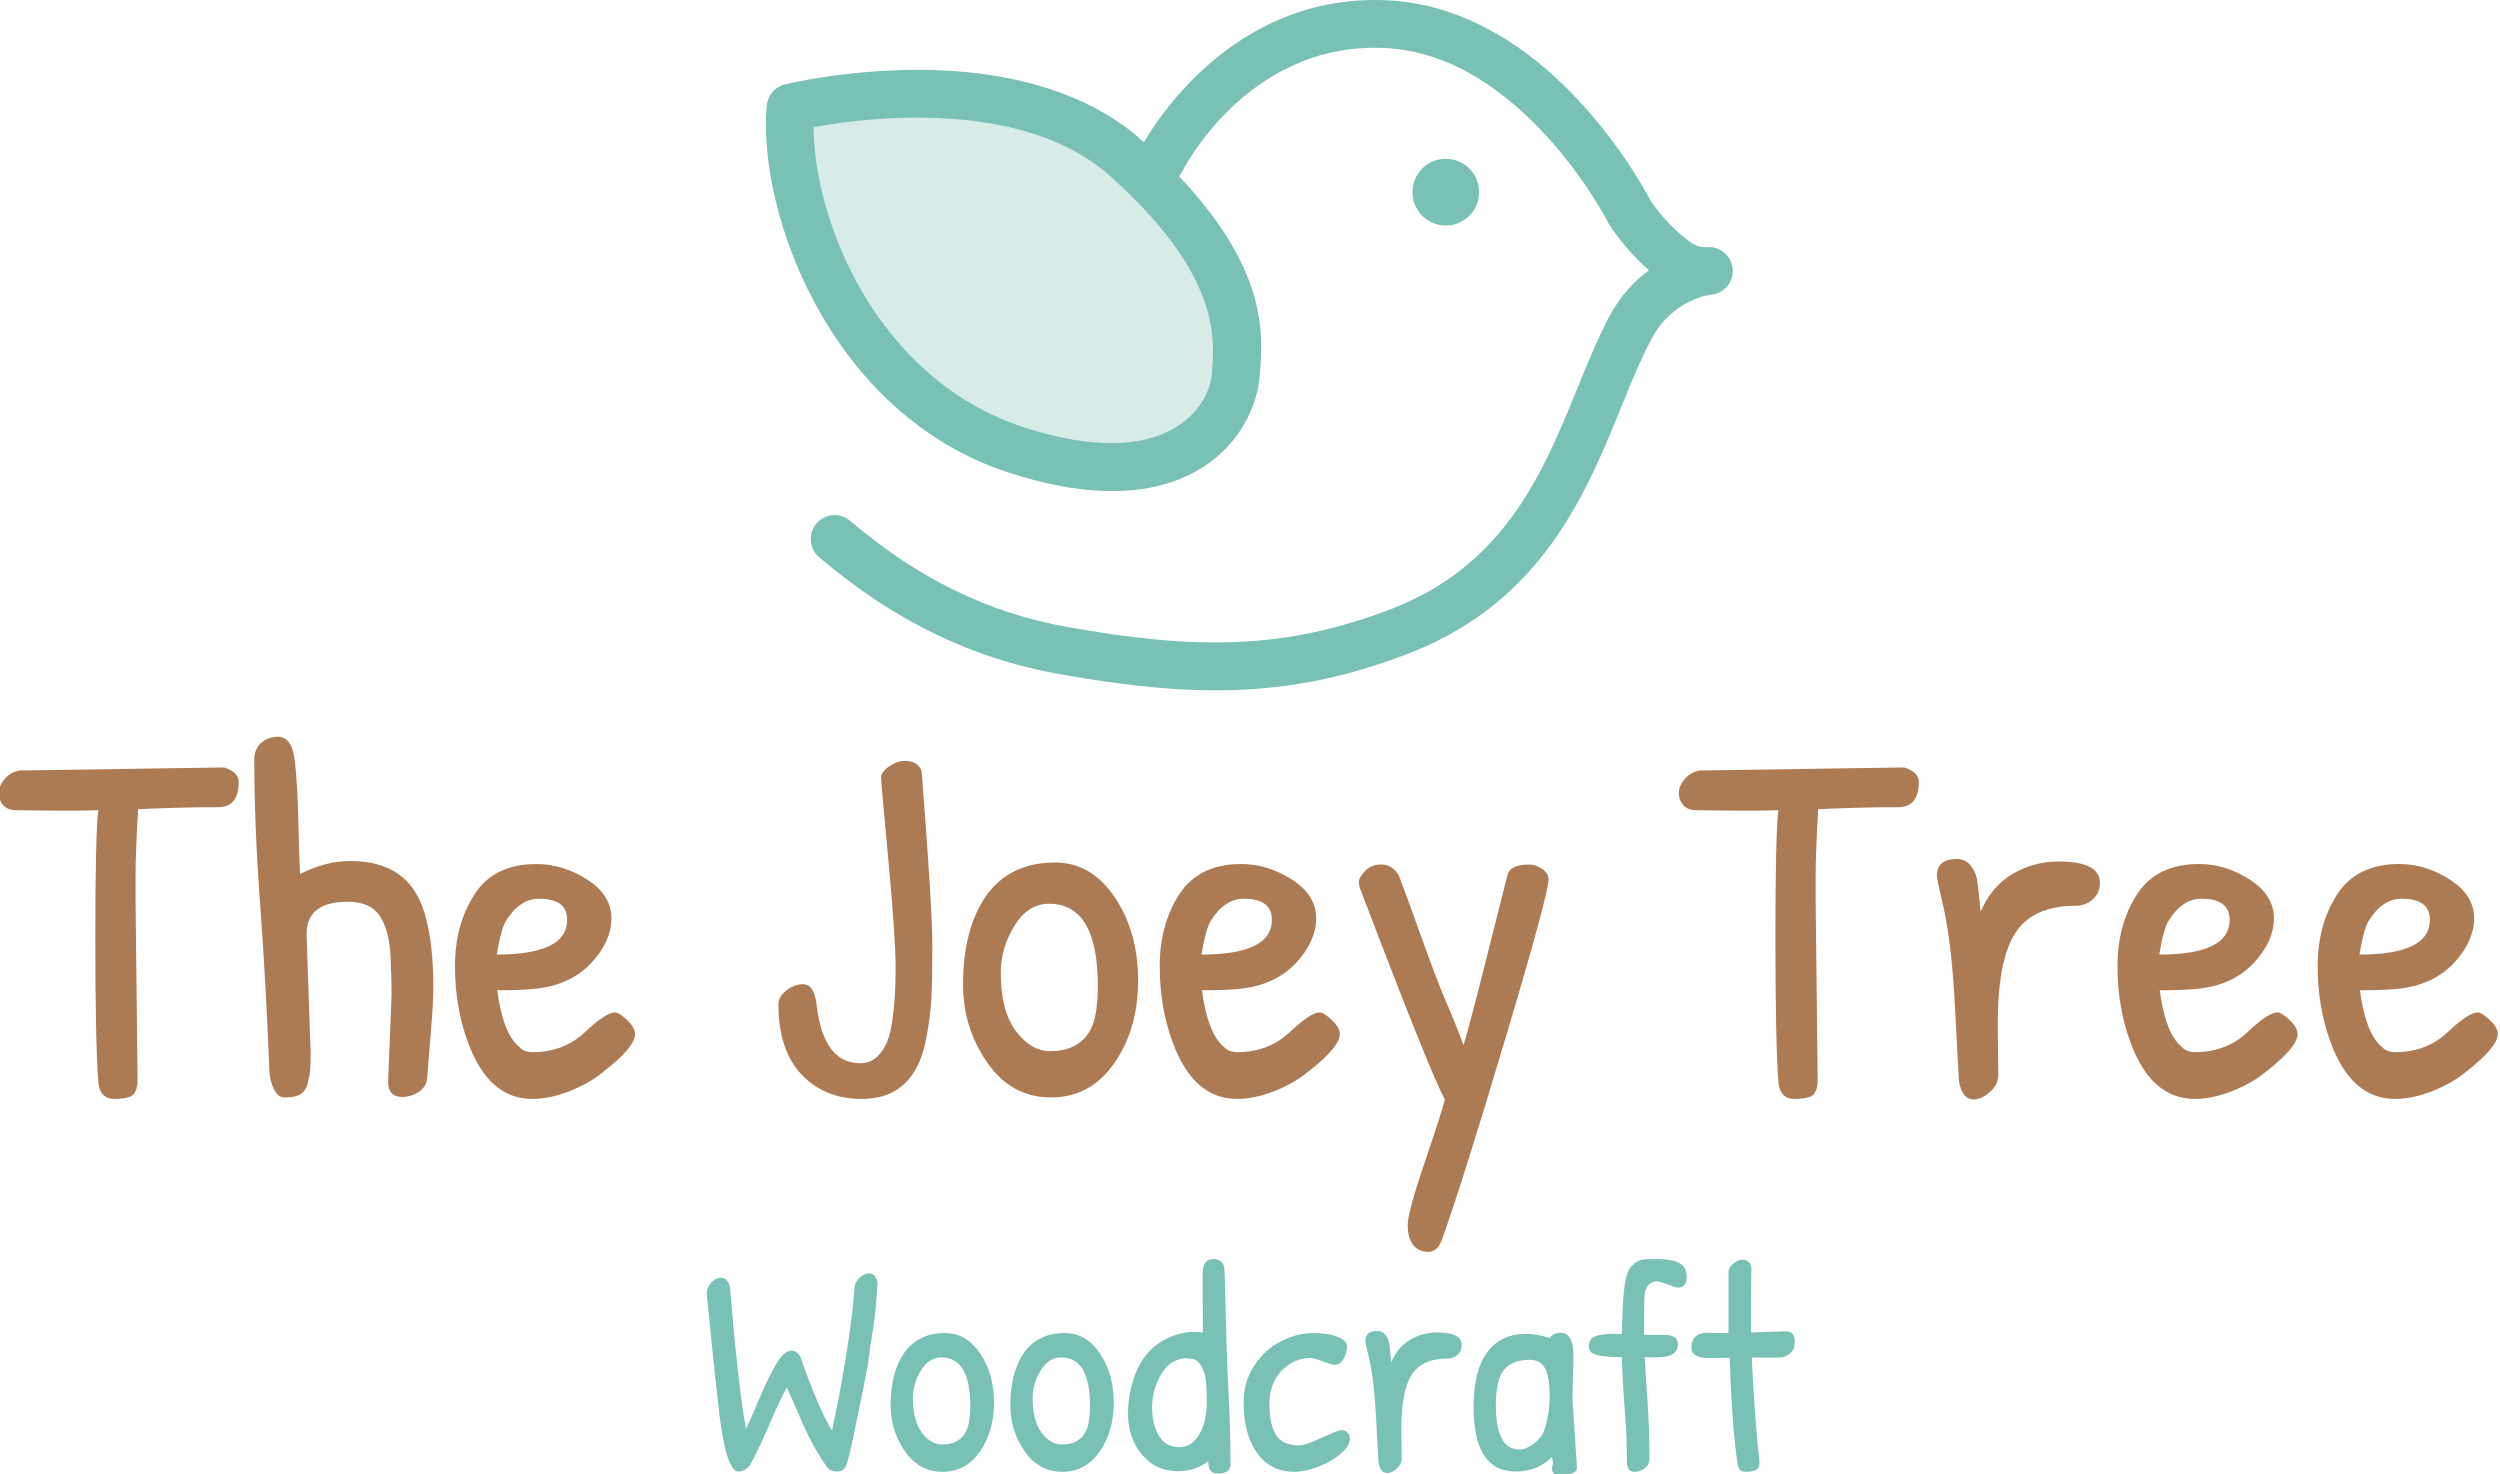 <svg xmlns="http://www.w3.org/2000/svg" xmlns:xlink="http://www.w3.org/1999/xlink" xmlns:serif="http://www.serif.com/" width="100%" height="100%" viewBox="0 0 1199 707" xml:space="preserve" style="fill-rule:evenodd;clip-rule:evenodd;stroke-linejoin:round;stroke-miterlimit:2;">    <g transform="matrix(1,0,0,1,-131.063,-1993.38)">        <g transform="matrix(1,0,0,1,0,163.186)">            <g transform="matrix(1,0,0,1,-28.595,-21.681)">                <g transform="matrix(0.865,0,0,0.865,-707.536,269.532)">                    <path d="M1440.86,1888.95C1440.86,1888.95 1558.29,1859.96 1624.1,1914.6C1693.96,1975.74 1689.5,2015.56 1687.66,2037.73C1685.83,2059.91 1659.12,2109.14 1565.91,2078.74C1472.7,2048.34 1435.91,1943.05 1440.86,1888.95Z" style="fill:rgb(215,235,232);"></path>                </g>                <g transform="matrix(0.865,0,0,0.865,-707.536,269.532)">                    <path d="M1437.69,1876.09C1432.21,1877.44 1428.18,1882.12 1427.67,1887.74C1422.37,1945.78 1461.82,2058.72 1561.8,2091.33C1602.89,2104.73 1632.28,2103.49 1652.86,2096.33C1687.54,2084.27 1699.5,2055.3 1700.86,2038.83C1702.85,2014.75 1708.67,1971.02 1632.82,1904.64C1632.73,1904.56 1632.65,1904.49 1632.56,1904.41C1604.08,1880.76 1566.77,1871.25 1532.12,1868.76C1481.89,1865.14 1437.69,1876.09 1437.69,1876.09ZM1453.64,1899.81C1468.28,1897.1 1497.88,1892.85 1530.22,1895.18C1559.55,1897.29 1591.34,1904.7 1615.48,1924.66C1679.24,1980.52 1676.14,2016.38 1674.46,2036.64C1672.91,2055.37 1648.76,2091.83 1570.02,2066.15C1488.84,2039.67 1453.81,1951.95 1453.64,1899.81L1453.64,1899.81Z" style="fill:rgb(121,193,181);"></path>                </g>                <g transform="matrix(1,0,0,1,-919.156,0)">                    <path d="M1869.65,1981.49C1862.85,1986.43 1855.97,1993.58 1850.51,2003.89C1841.07,2021.69 1833.69,2043.96 1823.3,2066.19C1808.98,2096.85 1788.59,2127.62 1745.83,2144.02C1695.16,2163.45 1652.91,2163.7 1590.64,2152.57C1552.86,2145.82 1519.23,2129.46 1486.53,2101.65C1481.71,2097.55 1474.47,2098.14 1470.38,2102.96C1466.28,2107.78 1466.87,2115.01 1471.68,2119.11C1507.76,2149.78 1544.93,2167.68 1586.62,2175.13C1653.8,2187.14 1699.36,2186.39 1754.04,2165.42C1803.47,2146.46 1827.5,2111.34 1844.07,2075.89C1854.28,2054.04 1861.48,2032.12 1870.76,2014.62C1881.13,1995.05 1899.24,1993.25 1899.24,1993.25L1899.24,1993.25L1899.59,1993.22C1905.82,1992.57 1910.37,1987.04 1909.81,1980.81C1909.25,1974.57 1903.8,1969.93 1897.55,1970.39C1897.55,1970.39 1897.4,1970.4 1897.11,1970.43C1892.67,1970.85 1888.49,1967.44 1884.62,1964.14C1877.38,1957.97 1871.83,1950.12 1870.51,1948.19C1867.95,1943.3 1851.62,1913.29 1824,1888.26C1803.15,1869.36 1775.98,1853.44 1743.74,1852C1662.99,1848.4 1625.14,1924.17 1625.14,1924.17C1622.33,1929.83 1624.64,1936.72 1630.31,1939.53C1635.97,1942.35 1642.85,1940.03 1645.67,1934.37C1645.67,1934.37 1676.51,1871.94 1742.72,1874.89C1769.28,1876.08 1791.43,1889.67 1808.61,1905.23C1835.48,1929.59 1850.39,1959.17 1850.39,1959.17C1850.59,1959.56 1850.81,1959.94 1851.05,1960.3C1851.05,1960.3 1858.9,1972.3 1869.65,1981.49Z" style="fill:rgb(121,193,181);"></path>                </g>                <g transform="matrix(1.702,0,0,1.702,-2166.28,-1401.86)">                    <circle cx="1773.99" cy="1965.86" r="9.398" style="fill:rgb(121,193,181);"></circle>                </g>            </g>            <g transform="matrix(4.825,0,0,4.825,-6980.19,-9228.16)">                <path d="M1475.86,2368.47L1496.11,2368.17C1497.08,2368.47 1497.56,2368.95 1497.56,2369.62C1497.56,2371.29 1496.88,2372.12 1495.51,2372.12C1493.01,2372.12 1490.36,2372.19 1487.56,2372.32C1487.4,2375.19 1487.31,2377.35 1487.31,2378.8L1487.31,2381.57L1487.51,2399.12C1487.51,2400.15 1487.25,2400.75 1486.71,2400.92C1486.31,2401.05 1485.81,2401.12 1485.21,2401.12C1484.25,2401.12 1483.71,2400.57 1483.61,2399.47C1483.41,2396.9 1483.31,2392.11 1483.31,2385.1C1483.31,2378.08 1483.41,2373.85 1483.61,2372.42C1482.91,2372.45 1481.88,2372.47 1480.51,2372.47C1479.15,2372.47 1477.45,2372.45 1475.41,2372.42C1474.88,2372.42 1474.46,2372.25 1474.16,2371.92C1473.86,2371.59 1473.71,2371.18 1473.71,2370.7C1473.71,2370.21 1473.92,2369.74 1474.34,2369.27C1474.76,2368.8 1475.26,2368.54 1475.86,2368.47Z" style="fill:rgb(173,123,83);fill-rule:nonzero;"></path>                <path d="M1504.31,2384.72L1504.71,2396.52C1504.71,2397.99 1504.65,2398.84 1504.51,2399.07C1504.45,2399.67 1504.26,2400.14 1503.94,2400.47C1503.62,2400.8 1503.01,2400.97 1502.11,2400.97C1501.68,2400.97 1501.33,2400.7 1501.06,2400.15C1500.8,2399.6 1500.65,2398.97 1500.61,2398.27C1500.38,2392.4 1500.07,2386.9 1499.69,2381.75C1499.31,2376.6 1499.11,2371.8 1499.11,2367.37C1499.11,2366.67 1499.35,2366.12 1499.81,2365.72C1500.28,2365.32 1500.83,2365.12 1501.46,2365.12C1502.4,2365.12 1502.96,2365.92 1503.14,2367.52C1503.32,2369.12 1503.44,2371.12 1503.49,2373.52C1503.54,2375.92 1503.6,2377.67 1503.66,2378.77C1505.33,2377.9 1507,2377.47 1508.66,2377.47C1512.53,2377.47 1514.98,2379.17 1516.01,2382.57C1516.61,2384.5 1516.91,2386.99 1516.91,2390.02C1516.91,2391.02 1516.82,2392.6 1516.64,2394.75C1516.46,2396.9 1516.35,2398.29 1516.31,2398.92C1516.28,2399.55 1516.01,2400.05 1515.49,2400.4C1514.97,2400.75 1514.41,2400.92 1513.81,2400.92C1512.88,2400.92 1512.41,2400.42 1512.41,2399.42L1512.76,2390.72C1512.76,2389.99 1512.73,2388.77 1512.66,2387.07C1512.6,2385.37 1512.26,2384.02 1511.64,2383.02C1511.02,2382.02 1509.95,2381.52 1508.41,2381.52C1505.68,2381.52 1504.31,2382.59 1504.31,2384.72Z" style="fill:rgb(173,123,83);fill-rule:nonzero;"></path>                <path d="M1527.16,2377.77C1528.93,2377.77 1530.61,2378.29 1532.21,2379.32C1533.81,2380.35 1534.61,2381.63 1534.61,2383.15C1534.61,2384.66 1533.96,2386.13 1532.66,2387.55C1531.36,2388.96 1529.63,2389.82 1527.46,2390.12C1526.53,2390.25 1525.13,2390.32 1523.26,2390.32C1523.63,2393.15 1524.35,2395.02 1525.41,2395.92C1525.75,2396.29 1526.2,2396.47 1526.76,2396.47C1528.83,2396.47 1530.56,2395.81 1531.96,2394.5C1533.36,2393.18 1534.36,2392.52 1534.96,2392.52C1535.23,2392.52 1535.63,2392.77 1536.16,2393.27C1536.7,2393.77 1536.96,2394.24 1536.96,2394.67C1536.96,2395.54 1535.91,2396.79 1533.81,2398.42C1532.88,2399.19 1531.76,2399.83 1530.44,2400.35C1529.12,2400.86 1527.9,2401.12 1526.76,2401.12C1523.86,2401.12 1521.73,2399.25 1520.36,2395.52C1519.5,2393.22 1519.06,2390.69 1519.06,2387.92C1519.06,2385.15 1519.71,2382.77 1521.01,2380.77C1522.31,2378.77 1524.36,2377.77 1527.16,2377.77ZM1527.41,2381.22C1526.15,2381.22 1525.06,2381.94 1524.16,2383.37C1523.83,2383.87 1523.51,2385 1523.21,2386.77C1527.88,2386.77 1530.21,2385.62 1530.21,2383.32C1530.21,2381.92 1529.28,2381.22 1527.41,2381.22Z" style="fill:rgb(173,123,83);fill-rule:nonzero;"></path>                <path d="M1561.41,2369.17C1561.41,2368.8 1561.68,2368.44 1562.21,2368.07C1562.75,2367.7 1563.27,2367.52 1563.79,2367.52C1564.31,2367.52 1564.71,2367.64 1564.99,2367.87C1565.27,2368.1 1565.43,2368.39 1565.46,2368.72C1566.16,2377.72 1566.51,2383.41 1566.51,2385.8C1566.51,2388.18 1566.48,2389.97 1566.41,2391.17C1566.35,2392.37 1566.18,2393.66 1565.91,2395.05C1565.65,2396.43 1565.26,2397.52 1564.76,2398.32C1563.66,2400.19 1561.9,2401.12 1559.46,2401.12C1557.03,2401.12 1555.05,2400.31 1553.51,2398.7C1551.98,2397.08 1551.21,2394.75 1551.21,2391.72C1551.21,2391.22 1551.47,2390.76 1551.99,2390.35C1552.51,2389.93 1553.06,2389.72 1553.66,2389.72C1554.4,2389.72 1554.85,2390.4 1555.01,2391.77C1555.45,2395.64 1556.9,2397.57 1559.36,2397.57C1560,2397.57 1560.54,2397.36 1560.99,2396.95C1561.44,2396.53 1561.78,2396.03 1562.01,2395.45C1562.25,2394.86 1562.43,2394.09 1562.56,2393.12C1562.76,2391.72 1562.86,2390.05 1562.86,2388.1C1562.86,2386.15 1562.62,2382.59 1562.14,2377.42C1561.66,2372.25 1561.41,2369.5 1561.41,2369.17Z" style="fill:rgb(173,123,83);fill-rule:nonzero;"></path>                <path d="M1578.71,2377.62C1581.11,2377.62 1583.09,2378.77 1584.64,2381.07C1586.19,2383.37 1586.96,2386.13 1586.96,2389.35C1586.96,2392.56 1586.17,2395.3 1584.59,2397.57C1583.01,2399.84 1580.91,2400.97 1578.29,2400.97C1575.67,2400.97 1573.56,2399.81 1571.96,2397.5C1570.36,2395.18 1569.56,2392.6 1569.56,2389.77C1569.56,2386.14 1570.3,2383.24 1571.76,2381.07C1573.33,2378.77 1575.65,2377.62 1578.71,2377.62ZM1578.11,2381.72C1576.71,2381.72 1575.56,2382.45 1574.66,2383.92C1573.76,2385.39 1573.31,2386.94 1573.31,2388.57C1573.31,2391.1 1573.81,2393.04 1574.81,2394.37C1575.81,2395.7 1576.95,2396.37 1578.21,2396.37C1580.48,2396.37 1581.93,2395.39 1582.56,2393.42C1582.83,2392.49 1582.96,2391.32 1582.96,2389.92C1582.96,2384.45 1581.35,2381.72 1578.11,2381.72Z" style="fill:rgb(173,123,83);fill-rule:nonzero;"></path>                <path d="M1597.21,2377.77C1598.98,2377.77 1600.66,2378.29 1602.26,2379.32C1603.86,2380.35 1604.66,2381.63 1604.66,2383.15C1604.66,2384.66 1604.01,2386.13 1602.71,2387.55C1601.41,2388.96 1599.68,2389.82 1597.51,2390.12C1596.58,2390.25 1595.18,2390.32 1593.31,2390.32C1593.68,2393.15 1594.4,2395.02 1595.46,2395.92C1595.8,2396.29 1596.25,2396.47 1596.81,2396.47C1598.88,2396.47 1600.61,2395.81 1602.01,2394.5C1603.41,2393.18 1604.41,2392.52 1605.01,2392.52C1605.28,2392.52 1605.68,2392.77 1606.21,2393.27C1606.75,2393.77 1607.01,2394.24 1607.01,2394.67C1607.01,2395.54 1605.96,2396.79 1603.86,2398.42C1602.93,2399.19 1601.81,2399.83 1600.49,2400.35C1599.17,2400.86 1597.95,2401.12 1596.81,2401.12C1593.91,2401.12 1591.78,2399.25 1590.41,2395.52C1589.55,2393.22 1589.11,2390.69 1589.11,2387.92C1589.11,2385.15 1589.76,2382.77 1591.06,2380.77C1592.36,2378.77 1594.41,2377.77 1597.21,2377.77ZM1597.46,2381.22C1596.2,2381.22 1595.11,2381.94 1594.21,2383.37C1593.88,2383.87 1593.56,2385 1593.26,2386.77C1597.93,2386.77 1600.26,2385.62 1600.26,2383.32C1600.26,2381.92 1599.33,2381.22 1597.46,2381.22Z" style="fill:rgb(173,123,83);fill-rule:nonzero;"></path>                <path d="M1625.86,2377.82C1626.3,2377.82 1626.72,2377.97 1627.14,2378.27C1627.56,2378.57 1627.76,2378.9 1627.76,2379.27C1627.76,2380.24 1626.35,2385.47 1623.51,2394.97C1620.68,2404.47 1618.58,2411.14 1617.21,2414.97C1616.91,2415.87 1616.45,2416.32 1615.81,2416.32C1615.18,2416.32 1614.68,2416.1 1614.31,2415.65C1613.95,2415.2 1613.76,2414.54 1613.76,2413.67C1613.76,2412.8 1614.32,2410.73 1615.44,2407.45C1616.56,2404.16 1617.23,2402.07 1617.46,2401.17C1616.63,2399.77 1613.81,2392.77 1609.01,2380.17C1608.95,2380 1608.91,2379.79 1608.91,2379.52C1608.91,2379.25 1609.11,2378.9 1609.51,2378.47C1609.91,2378.04 1610.46,2377.82 1611.16,2377.82C1611.86,2377.82 1612.43,2378.17 1612.86,2378.87C1613.33,2380.07 1614.1,2382.16 1615.16,2385.15C1616.23,2388.13 1617.06,2390.29 1617.64,2391.62C1618.22,2392.95 1618.78,2394.34 1619.31,2395.77C1619.78,2394.2 1620.58,2391.16 1621.71,2386.65C1622.85,2382.13 1623.5,2379.55 1623.66,2378.92C1623.8,2378.19 1624.53,2377.82 1625.86,2377.82Z" style="fill:rgb(173,123,83);fill-rule:nonzero;"></path>                <path d="M1642.86,2368.47L1663.11,2368.17C1664.08,2368.47 1664.56,2368.95 1664.56,2369.62C1664.56,2371.29 1663.88,2372.12 1662.51,2372.12C1660.01,2372.12 1657.36,2372.19 1654.56,2372.32C1654.4,2375.19 1654.31,2377.35 1654.31,2378.8L1654.31,2381.57L1654.51,2399.12C1654.51,2400.15 1654.25,2400.75 1653.71,2400.92C1653.31,2401.05 1652.81,2401.12 1652.21,2401.12C1651.25,2401.12 1650.71,2400.57 1650.61,2399.47C1650.41,2396.9 1650.31,2392.11 1650.31,2385.1C1650.31,2378.08 1650.41,2373.85 1650.61,2372.42C1649.91,2372.45 1648.88,2372.47 1647.51,2372.47C1646.15,2372.47 1644.45,2372.45 1642.41,2372.42C1641.88,2372.42 1641.46,2372.25 1641.16,2371.92C1640.86,2371.59 1640.71,2371.18 1640.71,2370.7C1640.71,2370.21 1640.92,2369.74 1641.34,2369.27C1641.76,2368.8 1642.26,2368.54 1642.86,2368.47Z" style="fill:rgb(173,123,83);fill-rule:nonzero;"></path>                <path d="M1672.41,2393.62L1672.46,2398.77C1672.46,2399.37 1672.19,2399.92 1671.64,2400.42C1671.09,2400.92 1670.55,2401.17 1670.01,2401.17C1669.25,2401.17 1668.76,2400.57 1668.56,2399.37C1668.53,2399.1 1668.4,2396.66 1668.16,2392.05C1667.93,2387.43 1667.48,2383.8 1666.81,2381.17C1666.51,2379.9 1666.36,2379.15 1666.36,2378.92C1666.36,2377.82 1667.03,2377.27 1668.36,2377.27C1668.93,2377.27 1669.38,2377.49 1669.71,2377.92C1670.05,2378.35 1670.26,2378.8 1670.34,2379.25C1670.42,2379.7 1670.5,2380.3 1670.56,2381.07C1670.63,2381.84 1670.68,2382.32 1670.71,2382.52C1671.41,2380.85 1672.46,2379.6 1673.86,2378.77C1675.26,2377.94 1676.8,2377.52 1678.46,2377.52C1681.2,2377.52 1682.56,2378.22 1682.56,2379.62C1682.56,2380.32 1682.32,2380.88 1681.84,2381.3C1681.36,2381.71 1680.8,2381.92 1680.16,2381.92C1677.33,2381.92 1675.33,2382.82 1674.16,2384.62C1673,2386.42 1672.41,2389.42 1672.41,2393.62Z" style="fill:rgb(173,123,83);fill-rule:nonzero;"></path>                <path d="M1692.41,2377.77C1694.18,2377.77 1695.86,2378.29 1697.46,2379.32C1699.06,2380.35 1699.86,2381.63 1699.86,2383.15C1699.86,2384.66 1699.21,2386.13 1697.91,2387.55C1696.61,2388.96 1694.88,2389.82 1692.71,2390.12C1691.78,2390.25 1690.38,2390.32 1688.51,2390.32C1688.88,2393.15 1689.6,2395.02 1690.66,2395.92C1691,2396.29 1691.45,2396.47 1692.01,2396.47C1694.08,2396.47 1695.81,2395.81 1697.21,2394.5C1698.61,2393.18 1699.61,2392.52 1700.21,2392.52C1700.48,2392.52 1700.88,2392.77 1701.41,2393.27C1701.95,2393.77 1702.21,2394.24 1702.21,2394.67C1702.21,2395.54 1701.16,2396.79 1699.06,2398.42C1698.13,2399.19 1697.01,2399.83 1695.69,2400.35C1694.37,2400.86 1693.15,2401.12 1692.01,2401.12C1689.11,2401.12 1686.98,2399.25 1685.61,2395.52C1684.75,2393.22 1684.31,2390.69 1684.31,2387.92C1684.31,2385.15 1684.96,2382.77 1686.26,2380.77C1687.56,2378.77 1689.61,2377.77 1692.41,2377.77ZM1692.66,2381.22C1691.4,2381.22 1690.31,2381.94 1689.41,2383.37C1689.08,2383.87 1688.76,2385 1688.46,2386.77C1693.13,2386.77 1695.46,2385.62 1695.46,2383.32C1695.46,2381.92 1694.53,2381.22 1692.66,2381.22Z" style="fill:rgb(173,123,83);fill-rule:nonzero;"></path>                <path d="M1712.31,2377.77C1714.08,2377.77 1715.76,2378.29 1717.36,2379.32C1718.96,2380.35 1719.76,2381.63 1719.76,2383.15C1719.76,2384.66 1719.11,2386.13 1717.81,2387.55C1716.51,2388.96 1714.78,2389.82 1712.61,2390.12C1711.68,2390.25 1710.28,2390.32 1708.41,2390.32C1708.78,2393.15 1709.5,2395.02 1710.56,2395.92C1710.9,2396.29 1711.35,2396.47 1711.91,2396.47C1713.98,2396.47 1715.71,2395.81 1717.11,2394.5C1718.51,2393.18 1719.51,2392.52 1720.11,2392.52C1720.38,2392.52 1720.78,2392.77 1721.31,2393.27C1721.85,2393.77 1722.11,2394.24 1722.11,2394.67C1722.11,2395.54 1721.06,2396.79 1718.96,2398.42C1718.03,2399.19 1716.91,2399.83 1715.59,2400.35C1714.27,2400.86 1713.05,2401.12 1711.91,2401.12C1709.01,2401.12 1706.88,2399.25 1705.51,2395.52C1704.65,2393.22 1704.21,2390.69 1704.21,2387.92C1704.21,2385.15 1704.86,2382.77 1706.16,2380.77C1707.46,2378.77 1709.51,2377.77 1712.31,2377.77ZM1712.56,2381.22C1711.3,2381.22 1710.21,2381.94 1709.31,2383.37C1708.98,2383.87 1708.66,2385 1708.36,2386.77C1713.03,2386.77 1715.36,2385.62 1715.36,2383.32C1715.36,2381.92 1714.43,2381.22 1712.56,2381.22Z" style="fill:rgb(173,123,83);fill-rule:nonzero;"></path>            </g>            <g transform="matrix(2.85,0,0,2.85,-3734.07,-4306.69)">                <path d="M1502.41,2367.57C1503.11,2367.57 1503.6,2368.07 1503.86,2369.07C1503.66,2372.44 1503.45,2374.83 1503.21,2376.25C1502.98,2377.66 1502.79,2378.9 1502.64,2379.97C1502.49,2381.04 1502.39,2381.77 1502.34,2382.17C1502.29,2382.57 1502.15,2383.39 1501.91,2384.62C1501.68,2385.85 1501.44,2387.08 1501.19,2388.3C1500.94,2389.51 1500.79,2390.24 1500.74,2390.47C1500.69,2390.7 1500.38,2392.2 1499.81,2394.95C1499.25,2397.7 1498.82,2399.38 1498.54,2400C1498.26,2400.61 1497.77,2400.92 1497.09,2400.92C1496.41,2400.92 1495.86,2400.72 1495.46,2400.32C1493.93,2398.22 1492.48,2395.62 1491.11,2392.52C1490.78,2391.72 1490.41,2390.85 1489.99,2389.92C1489.57,2388.99 1489.26,2388.29 1489.06,2387.82L1488.61,2386.77C1487.91,2387.97 1486.95,2390 1485.71,2392.87C1484.48,2395.74 1483.4,2398.04 1482.46,2399.77C1481.86,2400.54 1481.2,2400.92 1480.46,2400.92C1478.93,2400.92 1477.76,2396.84 1476.96,2388.67C1476.96,2388.64 1476.94,2388.45 1476.89,2388.12C1476.84,2387.79 1476.77,2387.2 1476.69,2386.37C1476.61,2385.54 1476.51,2384.61 1476.39,2383.6C1476.27,2382.58 1475.85,2378.37 1475.11,2370.97C1475.11,2370.3 1475.36,2369.7 1475.86,2369.15C1476.36,2368.6 1476.91,2368.32 1477.51,2368.32C1478.25,2368.32 1478.75,2368.8 1479.01,2369.77C1479.91,2380.6 1480.81,2388.6 1481.71,2393.77C1481.98,2393.3 1482.66,2391.76 1483.76,2389.15C1484.86,2386.53 1485.86,2384.45 1486.76,2382.9C1487.66,2381.35 1488.53,2380.57 1489.36,2380.57C1489.93,2380.57 1490.41,2380.87 1490.81,2381.47C1492.91,2387.44 1494.71,2391.64 1496.21,2394.07C1496.25,2393.7 1496.45,2392.7 1496.81,2391.07L1497.46,2387.87C1497.46,2387.67 1497.51,2387.39 1497.59,2387.02C1497.67,2386.65 1497.74,2386.3 1497.79,2385.95C1497.84,2385.6 1497.9,2385.27 1497.96,2384.97L1498.51,2381.82C1499.31,2376.89 1499.81,2372.84 1500.01,2369.67C1500.15,2369.1 1500.46,2368.61 1500.94,2368.2C1501.42,2367.78 1501.91,2367.57 1502.41,2367.57Z" style="fill:rgb(121,193,181);fill-rule:nonzero;"></path>                <path d="M1515.21,2377.62C1517.61,2377.62 1519.59,2378.77 1521.14,2381.07C1522.69,2383.37 1523.46,2386.13 1523.46,2389.35C1523.46,2392.56 1522.67,2395.3 1521.09,2397.57C1519.51,2399.84 1517.41,2400.97 1514.79,2400.97C1512.17,2400.97 1510.06,2399.81 1508.46,2397.5C1506.86,2395.18 1506.06,2392.6 1506.06,2389.77C1506.06,2386.14 1506.8,2383.24 1508.26,2381.07C1509.83,2378.77 1512.15,2377.62 1515.21,2377.62ZM1514.61,2381.72C1513.21,2381.72 1512.06,2382.45 1511.16,2383.92C1510.26,2385.39 1509.81,2386.94 1509.81,2388.57C1509.81,2391.1 1510.31,2393.04 1511.31,2394.37C1512.31,2395.7 1513.45,2396.37 1514.71,2396.37C1516.98,2396.37 1518.43,2395.39 1519.06,2393.42C1519.33,2392.49 1519.46,2391.32 1519.46,2389.92C1519.46,2384.45 1517.85,2381.72 1514.61,2381.72Z" style="fill:rgb(121,193,181);fill-rule:nonzero;"></path>                <path d="M1535.36,2377.62C1537.76,2377.62 1539.74,2378.77 1541.29,2381.07C1542.84,2383.37 1543.61,2386.13 1543.61,2389.35C1543.61,2392.56 1542.82,2395.3 1541.24,2397.57C1539.66,2399.84 1537.56,2400.97 1534.94,2400.97C1532.32,2400.97 1530.21,2399.81 1528.61,2397.5C1527.01,2395.18 1526.21,2392.6 1526.21,2389.77C1526.21,2386.14 1526.95,2383.24 1528.41,2381.07C1529.98,2378.77 1532.3,2377.62 1535.36,2377.62ZM1534.76,2381.72C1533.36,2381.72 1532.21,2382.45 1531.31,2383.92C1530.41,2385.39 1529.96,2386.94 1529.96,2388.57C1529.96,2391.1 1530.46,2393.04 1531.46,2394.37C1532.46,2395.7 1533.6,2396.37 1534.86,2396.37C1537.13,2396.37 1538.58,2395.39 1539.21,2393.42C1539.48,2392.49 1539.61,2391.32 1539.61,2389.92C1539.61,2384.45 1538,2381.72 1534.76,2381.72Z" style="fill:rgb(121,193,181);fill-rule:nonzero;"></path>                <path d="M1558.61,2377.52L1558.56,2367.87C1558.56,2366.07 1559.14,2365.17 1560.29,2365.17C1561.44,2365.17 1562.08,2365.67 1562.21,2366.67C1562.28,2367.1 1562.36,2369.72 1562.46,2374.52C1562.56,2379.32 1562.72,2383.82 1562.94,2388.02C1563.16,2392.22 1563.26,2396.14 1563.26,2399.77C1563.26,2400.77 1562.51,2401.27 1561.01,2401.27C1560.01,2401.27 1559.51,2400.57 1559.51,2399.17C1558.08,2400.3 1556.38,2400.87 1554.41,2400.87C1551.91,2400.87 1549.89,2399.94 1548.34,2398.07C1546.79,2396.2 1546.01,2393.9 1546.01,2391.17C1546.01,2388.44 1546.57,2385.88 1547.69,2383.5C1548.81,2381.11 1550.55,2379.4 1552.91,2378.37C1554.38,2377.74 1555.8,2377.42 1557.16,2377.42C1557.66,2377.42 1558.15,2377.45 1558.61,2377.52ZM1558.86,2384.37C1558.63,2383.64 1558.35,2383.08 1558.01,2382.7C1557.68,2382.31 1557.32,2382.08 1556.94,2382C1556.56,2381.91 1556.1,2381.87 1555.56,2381.87C1555.03,2381.87 1554.38,2382.07 1553.61,2382.47C1552.85,2382.87 1552.2,2383.52 1551.66,2384.42C1550.6,2386.22 1550.06,2388.11 1550.06,2390.1C1550.06,2392.08 1550.46,2393.7 1551.24,2394.95C1552.02,2396.2 1553.14,2396.82 1554.59,2396.82C1556.04,2396.82 1557.18,2396.1 1558.01,2394.67C1558.85,2393.24 1559.26,2391.4 1559.26,2389.17C1559.26,2386.67 1559.13,2385.07 1558.86,2384.37Z" style="fill:rgb(121,193,181);fill-rule:nonzero;"></path>                <path d="M1565.46,2389.22C1565.46,2386.99 1566.06,2384.95 1567.24,2383.12C1568.42,2381.29 1569.93,2379.91 1571.76,2379C1573.6,2378.08 1575.38,2377.62 1577.11,2377.62C1578.85,2377.62 1580.24,2377.83 1581.29,2378.25C1582.34,2378.66 1582.86,2379.21 1582.86,2379.9C1582.86,2380.58 1582.67,2381.26 1582.29,2381.95C1581.91,2382.63 1581.4,2382.97 1580.76,2382.97C1580.53,2382.97 1579.89,2382.78 1578.84,2382.4C1577.79,2382.01 1577.11,2381.82 1576.81,2381.82C1574.88,2381.82 1573.23,2382.53 1571.86,2383.95C1570.5,2385.36 1569.81,2387.24 1569.81,2389.57C1569.81,2391.9 1570.19,2393.65 1570.94,2394.8C1571.69,2395.95 1572.98,2396.52 1574.81,2396.52C1575.55,2396.52 1576.81,2396.1 1578.59,2395.25C1580.37,2394.4 1581.48,2393.97 1581.91,2393.97C1582.35,2393.97 1582.7,2394.1 1582.96,2394.37C1583.23,2394.64 1583.36,2394.97 1583.36,2395.37C1583.36,2396.17 1582.86,2397.01 1581.84,2397.9C1580.82,2398.78 1579.56,2399.51 1578.06,2400.1C1576.56,2400.68 1575.21,2400.97 1574.01,2400.97C1571.35,2400.97 1569.26,2399.92 1567.74,2397.82C1566.22,2395.72 1565.46,2392.85 1565.46,2389.22Z" style="fill:rgb(121,193,181);fill-rule:nonzero;"></path>                <path d="M1592.01,2393.62L1592.06,2398.77C1592.06,2399.37 1591.79,2399.92 1591.24,2400.42C1590.69,2400.92 1590.15,2401.17 1589.61,2401.17C1588.85,2401.17 1588.36,2400.57 1588.16,2399.37C1588.13,2399.1 1588,2396.66 1587.76,2392.05C1587.53,2387.43 1587.08,2383.8 1586.41,2381.17C1586.11,2379.9 1585.96,2379.15 1585.96,2378.92C1585.96,2377.82 1586.63,2377.27 1587.96,2377.27C1588.53,2377.27 1588.98,2377.49 1589.31,2377.92C1589.65,2378.35 1589.86,2378.8 1589.94,2379.25C1590.02,2379.7 1590.1,2380.3 1590.16,2381.07C1590.23,2381.84 1590.28,2382.32 1590.31,2382.52C1591.01,2380.85 1592.06,2379.6 1593.46,2378.77C1594.86,2377.94 1596.4,2377.52 1598.06,2377.52C1600.8,2377.52 1602.16,2378.22 1602.16,2379.62C1602.16,2380.32 1601.92,2380.88 1601.44,2381.3C1600.96,2381.71 1600.4,2381.92 1599.76,2381.92C1596.93,2381.92 1594.93,2382.82 1593.76,2384.62C1592.6,2386.42 1592.01,2389.42 1592.01,2393.62Z" style="fill:rgb(121,193,181);fill-rule:nonzero;"></path>                <path d="M1618.76,2377.57C1620.23,2377.57 1620.96,2378.82 1620.96,2381.32L1620.96,2382.17L1620.86,2385.67C1620.83,2386.77 1620.81,2387.85 1620.81,2388.92L1621.56,2400.22C1621.56,2401.05 1620.71,2401.47 1619.01,2401.47L1618.29,2401.47C1617.91,2401.47 1617.64,2401.32 1617.49,2401.02C1617.34,2400.72 1617.32,2400.35 1617.44,2399.92C1617.56,2399.49 1617.51,2399 1617.31,2398.47C1615.78,2400.1 1613.75,2400.92 1611.21,2400.92C1606.51,2400.92 1604.16,2397.29 1604.16,2390.02C1604.16,2385.99 1604.92,2382.94 1606.44,2380.87C1607.96,2378.8 1610.13,2377.77 1612.96,2377.77C1614.3,2377.77 1615.63,2378 1616.96,2378.47C1617.4,2377.87 1618,2377.57 1618.76,2377.57ZM1613.56,2382.12C1611.66,2382.12 1610.25,2382.67 1609.31,2383.77C1608.38,2384.87 1607.91,2386.89 1607.91,2389.82C1607.91,2394.75 1609.25,2397.22 1611.91,2397.22C1612.61,2397.22 1613.39,2396.9 1614.24,2396.27C1615.09,2395.64 1615.68,2394.92 1616.01,2394.12C1616.65,2392.32 1616.96,2390.35 1616.96,2388.22C1616.96,2386.09 1616.71,2384.54 1616.19,2383.57C1615.67,2382.6 1614.8,2382.12 1613.56,2382.12Z" style="fill:rgb(121,193,181);fill-rule:nonzero;"></path>                <path d="M1631.21,2365.92C1631.75,2365.52 1632.21,2365.3 1632.59,2365.25C1632.97,2365.2 1633.86,2365.17 1635.24,2365.17C1636.62,2365.17 1637.76,2365.37 1638.66,2365.77C1639.56,2366.17 1640.01,2366.97 1640.01,2368.17C1640.01,2369.37 1639.53,2369.97 1638.56,2369.97C1638.36,2369.97 1637.8,2369.8 1636.86,2369.45C1635.93,2369.1 1635.33,2368.92 1635.06,2368.92C1633.9,2368.92 1633.2,2369.62 1632.96,2371.02C1632.9,2371.52 1632.86,2372.55 1632.86,2374.1L1632.86,2377.92L1636.36,2377.92C1637.83,2377.99 1638.56,2378.5 1638.56,2379.47C1638.56,2380.87 1637.56,2381.6 1635.56,2381.67C1635.26,2381.7 1634.9,2381.72 1634.46,2381.72C1634.03,2381.72 1633.53,2381.7 1632.96,2381.67C1633.03,2383 1633.18,2385.38 1633.41,2388.8C1633.65,2392.21 1633.76,2395.54 1633.76,2398.77C1633.76,2399.44 1633.5,2399.97 1632.96,2400.37C1632.43,2400.77 1631.88,2400.97 1631.31,2400.97C1630.41,2400.97 1629.96,2400.44 1629.96,2399.37C1629.96,2396.37 1629.85,2393.45 1629.61,2390.62C1629.38,2387.79 1629.21,2384.8 1629.11,2381.67C1626.11,2381.67 1624.36,2381.37 1623.86,2380.77C1623.66,2380.54 1623.56,2380.24 1623.56,2379.87C1623.56,2379 1623.92,2378.44 1624.64,2378.17C1625.36,2377.9 1626.18,2377.77 1627.11,2377.77L1629.11,2377.77C1629.21,2372.34 1629.51,2368.97 1630.01,2367.67C1630.31,2366.87 1630.71,2366.29 1631.21,2365.92Z" style="fill:rgb(121,193,181);fill-rule:nonzero;"></path>                <path d="M1643.61,2377.57L1646.11,2377.62C1646.68,2377.62 1647,2377.6 1647.06,2377.57L1647.06,2367.32C1647.1,2366.75 1647.38,2366.27 1647.91,2365.87C1648.45,2365.47 1648.95,2365.27 1649.41,2365.27C1649.88,2365.27 1650.26,2365.42 1650.54,2365.72C1650.82,2366.02 1650.95,2366.49 1650.91,2367.12C1650.88,2367.75 1650.86,2371.22 1650.86,2377.52L1656.71,2377.32C1657.71,2377.32 1658.21,2377.9 1658.21,2379.07C1658.21,2379.94 1657.96,2380.59 1657.44,2381.02C1656.92,2381.45 1656.37,2381.69 1655.79,2381.72C1655.21,2381.75 1654.63,2381.77 1654.06,2381.77L1651.01,2381.72C1651.01,2383.09 1651.16,2385.79 1651.44,2389.82C1651.72,2393.85 1651.95,2396.46 1652.11,2397.65C1652.28,2398.83 1652.31,2399.6 1652.21,2399.95C1652.11,2400.3 1651.93,2400.54 1651.66,2400.67C1651.23,2400.87 1650.65,2400.97 1649.91,2400.97C1649.18,2400.97 1648.75,2400.57 1648.61,2399.77C1647.95,2395.4 1647.5,2389.4 1647.26,2381.77C1646.96,2381.8 1645.81,2381.82 1643.81,2381.82C1641.81,2381.82 1640.81,2381.24 1640.81,2380.07C1640.81,2378.4 1641.75,2377.57 1643.61,2377.57Z" style="fill:rgb(121,193,181);fill-rule:nonzero;"></path>            </g>        </g>    </g></svg>